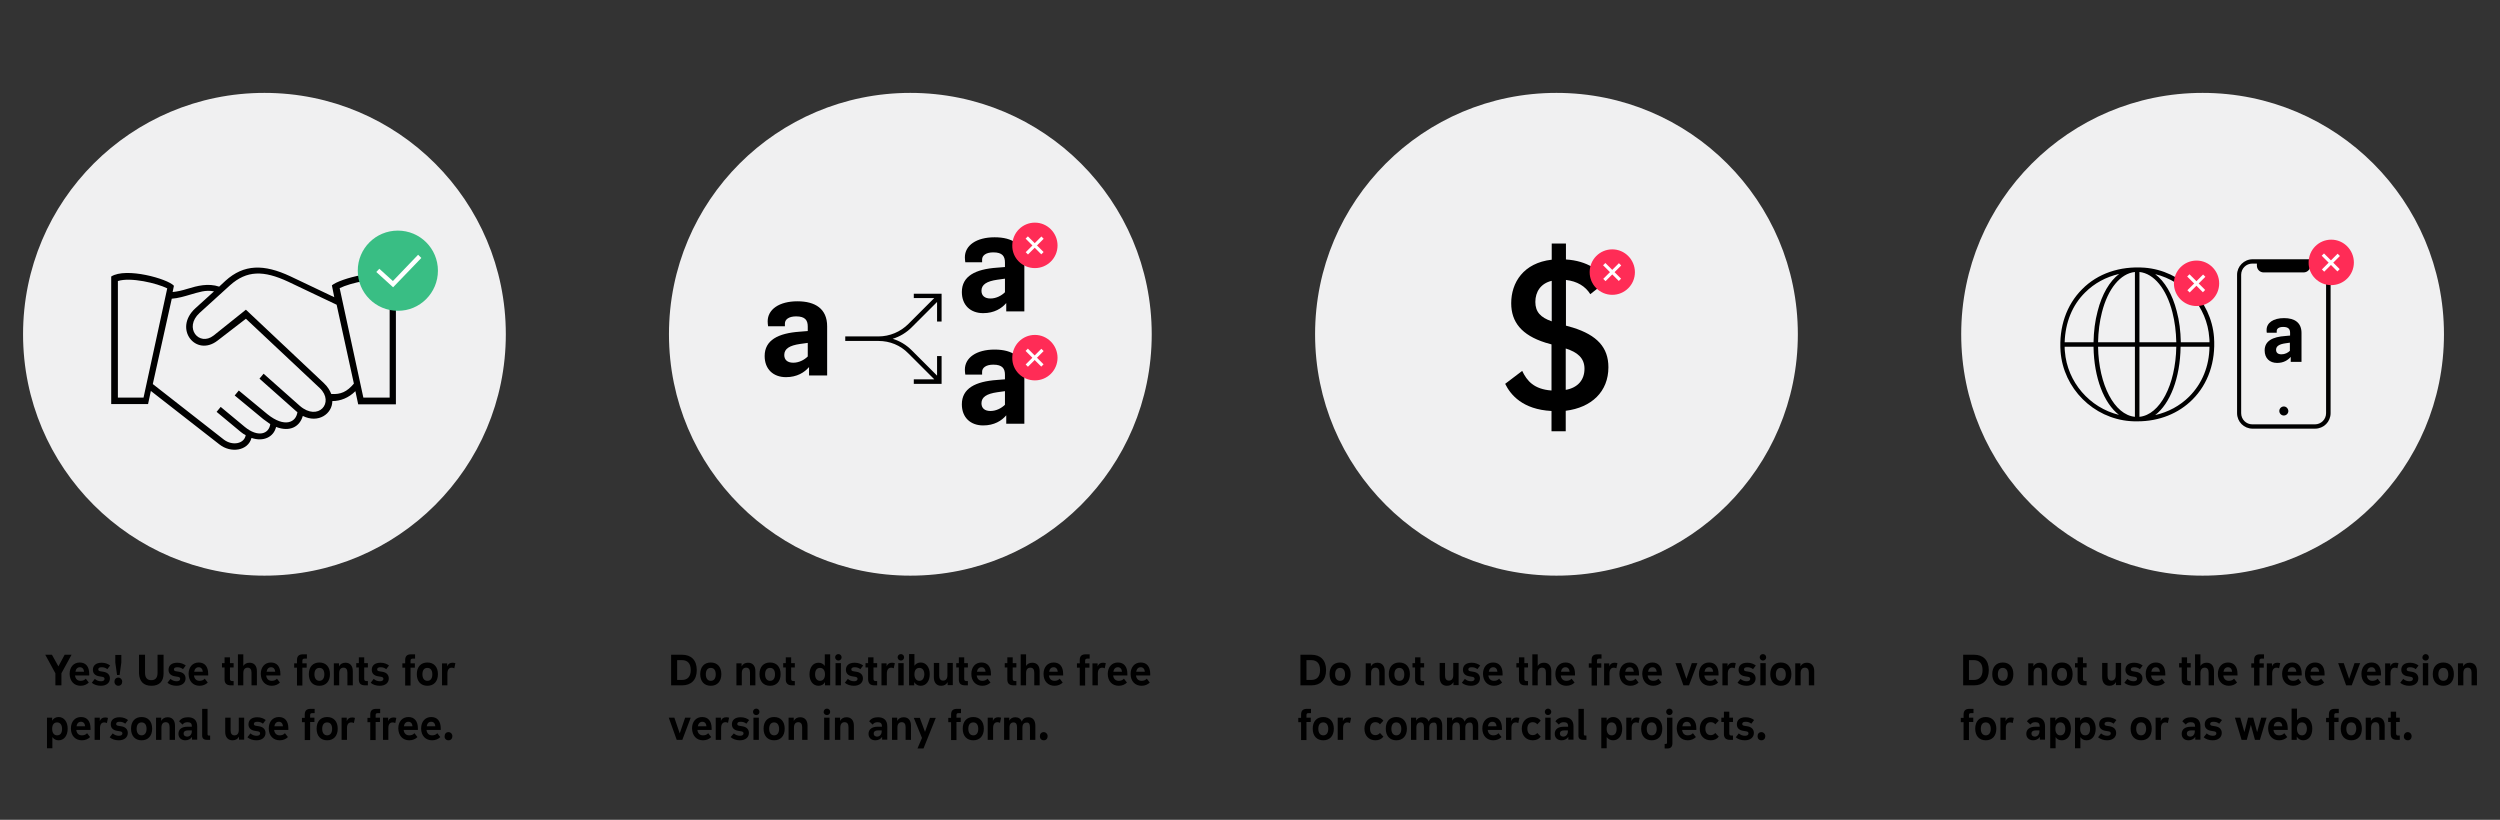 <?xml version="1.0" encoding="UTF-8"?>
<svg xmlns="http://www.w3.org/2000/svg" xmlns:xlink="http://www.w3.org/1999/xlink" version="1.1" id="Ebene_1" x="0px" y="0px" viewBox="0 0 1160 380.4" style="enable-background:new 0 0 1160 380.4;" xml:space="preserve">
<rect x="0" y="0" width="1160" height="380.4" fill="#333333" stroke="none"/>
<style type="text/css">
	.st0{clip-path:url(#SVGID_00000135671353445479290600000003379894268086652069_);}
	.st1{clip-path:url(#SVGID_00000135671353445479290600000003379894268086652069_);fill:#F0F0F1;}
	.st2{clip-path:url(#SVGID_00000135671353445479290600000003379894268086652069_);fill:#FF2C56;}
	.st3{fill:#FFFFFF;}
	.st4{clip-path:url(#SVGID_00000005967795674422475240000016087866037534768823_);fill:#FF2C56;}
	.st5{clip-path:url(#SVGID_00000033364647401089256050000009232306344546221451_);}
	.st6{clip-path:url(#SVGID_00000033364647401089256050000009232306344546221451_);fill:#FF2C56;}
	.st7{clip-path:url(#SVGID_00000067935347158758735670000011345620707725880962_);fill:#FF2C56;}
	.st8{clip-path:url(#SVGID_00000183969885471924200350000005799683042092378270_);}
	.st9{clip-path:url(#SVGID_00000183969885471924200350000005799683042092378270_);fill:#FF2C56;}
	.st10{clip-path:url(#SVGID_00000122713572224253026210000008595266567504287144_);}
	.st11{clip-path:url(#SVGID_00000122713572224253026210000008595266567504287144_);fill:#39BE84;}
</style>
<g>
	<defs>
		<rect id="SVGID_1_" x="10.7" y="43.1" width="1138.7" height="304.1"></rect>
	</defs>
	<clipPath id="SVGID_00000119806334409966168370000007454073256078568065_">
		<use xlink:href="#SVGID_1_" style="overflow:visible;"></use>
	</clipPath>
	<path style="clip-path:url(#SVGID_00000119806334409966168370000007454073256078568065_);" d="M1117.2,343.5c1.1,0,1.8-0.8,1.8-1.9   c0-1.1-0.8-1.9-1.8-1.9s-1.8,0.8-1.8,1.9C1115.3,342.7,1116.1,343.5,1117.2,343.5 M1112.2,343.3h1.3v-2h-0.7c-0.7,0-1-0.3-1-1V335   h1.7v-2h-1.7v-2.8h-2.5v2.8h-1.2v2h1.2v5.6C1109.3,342.4,1110.2,343.3,1112.2,343.3 M1097.7,343.3h2.5v-5.7c0-1.6,0.7-2.5,2-2.5   c1.2,0,1.8,0.8,1.8,2.3v5.9h2.5v-6.6c0-2.5-1.3-3.9-3.4-3.9c-1.4,0-2.4,0.6-3,1.7V333h-2.4V343.3z M1091,341.2   c-1.4,0-2.3-1.1-2.3-3c0-1.9,0.8-3,2.3-3s2.3,1.1,2.3,3C1093.2,340,1092.4,341.2,1091,341.2 M1091,343.5c3,0,4.9-2,4.9-5.4   c0-3.3-1.9-5.4-4.9-5.4c-3,0-4.9,2-4.9,5.4C1086.1,341.5,1088,343.5,1091,343.5 M1080.6,331.6v1.5h-1.3v2h1.3v8.3h2.5V335h2v-2h-2   v-1.2c0-0.7,0.3-0.9,1-0.9h1.1v-2h-1.8C1081.5,328.9,1080.6,329.7,1080.6,331.6 M1068.1,341.2c-1.4,0-2.3-1.1-2.3-3   c0-1.9,0.8-3,2.3-3c1.4,0,2.3,1.1,2.3,3C1070.3,340.1,1069.5,341.2,1068.1,341.2 M1063.3,343.3h2.4v-1.5c0.7,1.1,1.7,1.7,3,1.7   c2.5,0,4.2-2.1,4.2-5.4c0-3.2-1.7-5.4-4.2-5.4c-1.3,0-2.3,0.6-2.9,1.5v-5.4h-2.5V343.3z M1055,337c0.2-1.3,0.9-2.1,2.1-2.1   c1.1,0,1.8,0.8,1.9,2.1H1055z M1057.5,343.5c1.6,0,2.9-0.6,3.8-1.5l-1.4-1.8c-0.6,0.7-1.4,1-2.4,1c-1.4,0-2.4-0.8-2.6-2.5h6.6v-0.7   c0-3.4-1.6-5.3-4.4-5.3c-2.8,0-4.7,2.1-4.7,5.3C1052.5,341.4,1054.5,343.5,1057.5,343.5 M1040.1,343.3h2.4l1.9-7l1.9,7h2.3   l3.1-10.3h-2.5l-1.9,6.7l-1.8-6.7h-2.4l-1.7,6.7l-1.9-6.7h-2.5L1040.1,343.3z M1026.7,343.5c2.6,0,4.2-1.4,4.2-3.4   c0-1.7-1.1-2.8-3-3.1l-1.2-0.2c-0.9-0.1-1.2-0.4-1.2-0.9c0-0.7,0.6-1,1.6-1s1.9,0.3,2.6,0.9l1.3-1.7c-0.9-0.7-2.2-1.3-3.9-1.3   c-2.7,0-4.1,1.3-4.1,3.3c0,1.7,1.1,2.7,2.9,3l1.2,0.2c0.9,0.1,1.3,0.4,1.3,1c0,0.7-0.6,1.1-1.6,1.1c-1.2,0-2.1-0.4-2.9-1.1   l-1.4,1.8C1023.5,343,1025,343.5,1026.7,343.5 M1014.7,340.4c0-1,0.7-1.5,2-1.5h1.7v0.4c0,1.5-0.9,2.5-2.2,2.5   C1015.3,341.7,1014.7,341.3,1014.7,340.4 M1015.5,343.5c1.3,0,2.5-0.6,3.1-1.6v1.3h2.4V337c0-2.8-1.6-4.2-4.3-4.2   c-2,0-3.3,0.7-4.1,1.9l1.6,1.5c0.6-0.8,1.3-1.1,2.3-1.1c1.3,0,2,0.5,2,1.8v0.3h-2c-2.6,0-4.2,1.2-4.2,3.3   C1012.3,342.3,1013.5,343.5,1015.5,343.5 M1000.2,343.3h2.5v-5.5c0-1.7,0.7-2.6,2-2.6c0.4,0,0.8,0.1,1.2,0.3l0.5-2.4   c-0.4-0.1-0.9-0.2-1.3-0.2c-1.3,0-2.1,0.6-2.5,1.7V333h-2.4V343.3z M993.5,341.2c-1.4,0-2.3-1.1-2.3-3c0-1.9,0.8-3,2.3-3   c1.4,0,2.3,1.1,2.3,3C995.8,340,994.9,341.2,993.5,341.2 M993.5,343.5c3,0,4.9-2,4.9-5.4c0-3.3-1.9-5.4-4.9-5.4c-3,0-4.9,2-4.9,5.4   C988.6,341.5,990.5,343.5,993.5,343.5 M977.7,343.5c2.6,0,4.2-1.4,4.2-3.4c0-1.7-1.1-2.8-3-3.1l-1.2-0.2c-0.9-0.1-1.2-0.4-1.2-0.9   c0-0.7,0.6-1,1.6-1c1,0,1.9,0.3,2.6,0.9l1.3-1.7c-0.9-0.7-2.2-1.3-3.9-1.3c-2.7,0-4.1,1.3-4.1,3.3c0,1.7,1.1,2.7,2.9,3l1.2,0.2   c0.9,0.1,1.3,0.4,1.3,1c0,0.7-0.6,1.1-1.6,1.1c-1.2,0-2.1-0.4-2.9-1.1l-1.4,1.8C974.6,343,976.1,343.5,977.7,343.5 M967.5,341.2   c-1.4,0-2.3-1.1-2.3-3c0-1.9,0.8-3,2.3-3c1.4,0,2.3,1.1,2.3,3C969.8,340.1,969,341.2,967.5,341.2 M968.2,343.5   c2.5,0,4.2-2.1,4.2-5.4c0-3.2-1.7-5.4-4.2-5.4c-1.3,0-2.4,0.6-3,1.7V333h-2.4v14.2h2.5V342C965.9,343,966.9,343.5,968.2,343.5    M956,341.2c-1.4,0-2.3-1.1-2.3-3c0-1.9,0.8-3,2.3-3c1.4,0,2.3,1.1,2.3,3C958.3,340.1,957.4,341.2,956,341.2 M956.7,343.5   c2.5,0,4.2-2.1,4.2-5.4c0-3.2-1.7-5.4-4.2-5.4c-1.3,0-2.4,0.6-3,1.7V333h-2.4v14.2h2.5V342C954.4,343,955.4,343.5,956.7,343.5    M942.6,340.4c0-1,0.7-1.5,2-1.5h1.7v0.4c0,1.5-0.9,2.5-2.2,2.5C943.2,341.7,942.6,341.3,942.6,340.4 M943.4,343.5   c1.3,0,2.5-0.6,3.1-1.6v1.3h2.4V337c0-2.8-1.6-4.2-4.3-4.2c-2,0-3.3,0.7-4.1,1.9l1.6,1.5c0.6-0.8,1.3-1.1,2.3-1.1   c1.3,0,2,0.5,2,1.8v0.3h-2c-2.6,0-4.2,1.2-4.2,3.3C940.2,342.3,941.5,343.5,943.4,343.5 M928.2,343.3h2.5v-5.5c0-1.7,0.7-2.6,2-2.6   c0.4,0,0.8,0.1,1.2,0.3l0.5-2.4c-0.4-0.1-0.9-0.2-1.3-0.2c-1.3,0-2.1,0.6-2.5,1.7V333h-2.4V343.3z M921.4,341.2   c-1.4,0-2.3-1.1-2.3-3c0-1.9,0.8-3,2.3-3c1.4,0,2.3,1.1,2.3,3C923.7,340,922.9,341.2,921.4,341.2 M921.4,343.5c3,0,4.9-2,4.9-5.4   c0-3.3-1.9-5.4-4.9-5.4c-3,0-4.9,2-4.9,5.4C916.5,341.5,918.4,343.5,921.4,343.5 M911.1,331.6v1.5h-1.3v2h1.3v8.3h2.5V335h2v-2h-2   v-1.2c0-0.7,0.3-0.9,1-0.9h1.1v-2h-1.8C912,328.9,911.1,329.7,911.1,331.6"></path>
	<path style="clip-path:url(#SVGID_00000119806334409966168370000007454073256078568065_);" d="M1140.5,318h2.5v-5.7   c0-1.6,0.7-2.5,2-2.5c1.2,0,1.8,0.8,1.8,2.3v5.9h2.5v-6.6c0-2.5-1.3-3.9-3.4-3.9c-1.4,0-2.4,0.6-3,1.7v-1.4h-2.4V318z    M1133.7,315.9c-1.4,0-2.3-1.1-2.3-3s0.8-3,2.3-3c1.4,0,2.3,1.1,2.3,3S1135.2,315.9,1133.7,315.9 M1133.7,318.2c3,0,4.9-2,4.9-5.4   s-1.9-5.4-4.9-5.4c-3,0-4.9,2-4.9,5.4S1130.7,318.2,1133.7,318.2 M1125.5,306.5c0.9,0,1.5-0.7,1.5-1.5c0-0.9-0.7-1.5-1.5-1.5   c-0.8,0-1.5,0.7-1.5,1.5C1123.9,305.8,1124.6,306.5,1125.5,306.5 M1124.2,318h2.5v-10.3h-2.5V318z M1117.9,318.2   c2.6,0,4.2-1.4,4.2-3.4c0-1.7-1.1-2.8-3-3.1l-1.2-0.2c-0.9-0.1-1.2-0.4-1.2-0.9c0-0.7,0.6-1,1.6-1c1,0,1.9,0.3,2.6,0.9l1.3-1.7   c-0.9-0.7-2.2-1.3-3.9-1.3c-2.7,0-4.1,1.3-4.1,3.3c0,1.7,1.1,2.7,2.9,3l1.2,0.2c0.9,0.1,1.3,0.4,1.3,1c0,0.7-0.6,1.1-1.6,1.1   c-1.2,0-2.1-0.4-2.9-1.1l-1.4,1.8C1114.7,317.7,1116.2,318.2,1117.9,318.2 M1106.7,318h2.5v-5.5c0-1.7,0.7-2.7,2-2.7   c0.4,0,0.8,0.1,1.2,0.3l0.5-2.4c-0.4-0.1-0.9-0.2-1.3-0.2c-1.3,0-2.1,0.6-2.5,1.7v-1.4h-2.4V318z M1098.3,311.7   c0.2-1.3,0.9-2.1,2.1-2.1c1.1,0,1.8,0.8,1.9,2.1H1098.3z M1100.8,318.2c1.6,0,2.9-0.6,3.8-1.5l-1.4-1.8c-0.6,0.7-1.4,1-2.4,1   c-1.4,0-2.4-0.8-2.6-2.5h6.6v-0.7c0-3.4-1.6-5.3-4.4-5.3c-2.8,0-4.7,2.1-4.7,5.3C1095.7,316.1,1097.8,318.2,1100.8,318.2    M1088.6,318h2.6l3.9-10.3h-2.6l-2.5,7.3l-2.5-7.3h-2.6L1088.6,318z M1072.1,311.7c0.2-1.3,0.9-2.1,2.1-2.1c1.1,0,1.8,0.8,1.9,2.1   H1072.1z M1074.6,318.2c1.6,0,2.9-0.6,3.8-1.5l-1.4-1.8c-0.6,0.7-1.4,1-2.4,1c-1.4,0-2.4-0.8-2.6-2.5h6.6v-0.7   c0-3.4-1.6-5.3-4.4-5.3c-2.8,0-4.7,2.1-4.7,5.3C1069.5,316.1,1071.6,318.2,1074.6,318.2 M1061.5,311.7c0.2-1.3,0.9-2.1,2.1-2.1   c1.1,0,1.8,0.8,1.9,2.1H1061.5z M1064,318.2c1.6,0,2.9-0.6,3.8-1.5l-1.4-1.8c-0.6,0.7-1.4,1-2.4,1c-1.4,0-2.4-0.8-2.6-2.5h6.6v-0.7   c0-3.4-1.6-5.3-4.4-5.3c-2.8,0-4.7,2.1-4.7,5.3C1058.9,316.1,1061,318.2,1064,318.2 M1051.8,318h2.5v-5.5c0-1.7,0.7-2.7,2-2.7   c0.4,0,0.9,0.1,1.2,0.3l0.5-2.4c-0.4-0.1-0.9-0.2-1.3-0.2c-1.3,0-2.1,0.6-2.5,1.7v-1.4h-2.4V318z M1045.9,306.3v1.5h-1.3v2h1.3v8.3   h2.5v-8.3h2v-2h-2v-1.2c0-0.7,0.3-1,1-1h1.1v-2h-1.8C1046.8,303.6,1045.9,304.4,1045.9,306.3 M1031.7,311.7   c0.2-1.3,0.9-2.1,2.1-2.1c1.1,0,1.8,0.8,1.9,2.1H1031.7z M1034.2,318.2c1.6,0,2.9-0.6,3.8-1.5l-1.4-1.8c-0.6,0.7-1.4,1-2.4,1   c-1.4,0-2.4-0.8-2.6-2.5h6.6v-0.7c0-3.4-1.6-5.3-4.4-5.3c-2.8,0-4.7,2.1-4.7,5.3C1029.1,316.1,1031.2,318.2,1034.2,318.2    M1024.8,312.1v5.9h2.5v-6.6c0-2.5-1.3-3.9-3.4-3.9c-1.3,0-2.3,0.5-2.9,1.5v-5.4h-2.5V318h2.5v-5.7c0-1.6,0.7-2.5,2-2.5   C1024.2,309.8,1024.8,310.6,1024.8,312.1 M1015.2,318h1.3v-2h-0.7c-0.7,0-1-0.3-1-1v-5.3h1.7v-2h-1.7V305h-2.5v2.7h-1.2v2h1.2v5.6   C1012.3,317.1,1013.2,318,1015.2,318 M998.2,311.7c0.2-1.3,0.9-2.1,2.1-2.1c1.1,0,1.8,0.8,1.9,2.1H998.2z M1000.7,318.2   c1.6,0,2.9-0.6,3.8-1.5l-1.4-1.8c-0.6,0.7-1.4,1-2.4,1c-1.4,0-2.4-0.8-2.6-2.5h6.6v-0.7c0-3.4-1.6-5.3-4.4-5.3   c-2.8,0-4.7,2.1-4.7,5.3C995.6,316.1,997.7,318.2,1000.7,318.2 M989.9,318.2c2.6,0,4.2-1.4,4.2-3.4c0-1.7-1.1-2.8-3-3.1l-1.2-0.2   c-0.9-0.1-1.2-0.4-1.2-0.9c0-0.7,0.6-1,1.6-1c1,0,1.9,0.3,2.6,0.9l1.3-1.7c-0.9-0.7-2.2-1.3-3.9-1.3c-2.7,0-4.1,1.3-4.1,3.3   c0,1.7,1.1,2.7,2.9,3l1.2,0.2c0.9,0.1,1.3,0.4,1.3,1c0,0.7-0.6,1.1-1.6,1.1c-1.2,0-2.1-0.4-2.9-1.1l-1.4,1.8   C986.7,317.7,988.3,318.2,989.9,318.2 M978.8,318.2c1.4,0,2.4-0.6,3-1.7v1.4h2.4v-10.3h-2.5v5.7c0,1.6-0.7,2.5-2,2.5   c-1.2,0-1.8-0.8-1.8-2.3v-5.9h-2.5v6.6C975.4,316.8,976.7,318.2,978.8,318.2 M966.9,318h1.3v-2h-0.7c-0.7,0-1-0.3-1-1v-5.3h1.7v-2   h-1.7V305h-2.5v2.7h-1.2v2h1.2v5.6C964.1,317.1,965,318,966.9,318 M956.8,315.9c-1.4,0-2.3-1.1-2.3-3s0.8-3,2.3-3   c1.4,0,2.3,1.1,2.3,3S958.2,315.9,956.8,315.9 M956.8,318.2c3,0,4.9-2,4.9-5.4s-1.9-5.4-4.9-5.4c-3,0-4.9,2-4.9,5.4   S953.7,318.2,956.8,318.2 M941.1,318h2.5v-5.7c0-1.6,0.7-2.5,2-2.5c1.2,0,1.8,0.8,1.8,2.3v5.9h2.5v-6.6c0-2.5-1.3-3.9-3.4-3.9   c-1.4,0-2.4,0.6-3,1.7v-1.4h-2.4V318z M929.3,315.9c-1.4,0-2.3-1.1-2.3-3s0.8-3,2.3-3c1.4,0,2.3,1.1,2.3,3S930.7,315.9,929.3,315.9    M929.3,318.2c3,0,4.9-2,4.9-5.4s-1.9-5.4-4.9-5.4c-3,0-4.9,2-4.9,5.4S926.3,318.2,929.3,318.2 M913.6,315.6v-9.3h2.2   c2.6,0,4.1,1.5,4.1,4.6c0,3.1-1.5,4.6-4.1,4.6H913.6z M910.9,318h5.1c4.1,0,6.8-2.4,6.8-7.1c0-4.7-2.7-7.1-6.8-7.1h-5.1V318z"></path>
	<path style="clip-path:url(#SVGID_00000119806334409966168370000007454073256078568065_);" d="M817.3,343.5c1.1,0,1.8-0.8,1.8-1.9   c0-1.1-0.8-1.9-1.8-1.9c-1.1,0-1.8,0.8-1.8,1.9C815.5,342.7,816.2,343.5,817.3,343.5 M809.6,343.5c2.6,0,4.2-1.4,4.2-3.4   c0-1.7-1.1-2.8-3-3.1l-1.2-0.2c-0.9-0.1-1.2-0.4-1.2-0.9c0-0.7,0.6-1,1.6-1c1,0,1.9,0.3,2.6,0.9l1.3-1.7c-0.9-0.7-2.2-1.3-3.9-1.3   c-2.7,0-4.1,1.3-4.1,3.3c0,1.7,1.1,2.7,2.9,3l1.2,0.2c0.9,0.1,1.3,0.4,1.3,1c0,0.7-0.6,1.1-1.6,1.1c-1.2,0-2.1-0.4-2.9-1.1   l-1.4,1.8C806.4,343,807.9,343.5,809.6,343.5 M802.8,343.3h1.3v-2h-0.7c-0.7,0-1-0.3-1-1V335h1.7v-2h-1.7v-2.8h-2.5v2.8h-1.2v2h1.2   v5.6C799.9,342.4,800.8,343.3,802.8,343.3 M793.8,343.5c1.6,0,2.9-0.6,3.7-1.7l-1.6-1.7c-0.6,0.7-1.3,1-2.1,1c-1.6,0-2.5-1.1-2.5-3   c0-1.9,0.9-3,2.5-3c0.9,0,1.6,0.3,2.1,1l1.6-1.7c-0.8-1.1-2.1-1.7-3.7-1.7c-3,0-5.1,2.1-5.1,5.4   C788.6,341.4,790.8,343.5,793.8,343.5 M780.6,337c0.2-1.3,0.9-2.1,2.1-2.1c1.1,0,1.8,0.8,1.9,2.1H780.6z M783.1,343.5   c1.6,0,2.9-0.6,3.8-1.5l-1.4-1.8c-0.6,0.7-1.4,1-2.4,1c-1.4,0-2.4-0.8-2.6-2.5h6.6v-0.7c0-3.4-1.6-5.3-4.4-5.3   c-2.8,0-4.7,2.1-4.7,5.3C778.1,341.4,780.1,343.5,783.1,343.5 M774.6,331.8c0.9,0,1.5-0.7,1.5-1.5c0-0.9-0.7-1.5-1.5-1.5   c-0.9,0-1.5,0.7-1.5,1.5C773.1,331.1,773.8,331.8,774.6,331.8 M772.3,347.3h1.4c1.5,0,2.3-0.8,2.3-2.5V333h-2.5v11.5   c0,0.5-0.2,0.7-0.6,0.7h-0.5V347.3z M766.4,341.2c-1.4,0-2.3-1.1-2.3-3c0-1.9,0.8-3,2.3-3c1.4,0,2.3,1.1,2.3,3   C768.7,340,767.9,341.2,766.4,341.2 M766.4,343.5c3,0,4.9-2,4.9-5.4c0-3.3-1.9-5.4-4.9-5.4c-3,0-4.9,2-4.9,5.4   C761.5,341.5,763.4,343.5,766.4,343.5 M754.6,343.3h2.5v-5.5c0-1.7,0.7-2.6,2-2.6c0.4,0,0.9,0.1,1.2,0.3l0.5-2.4   c-0.4-0.1-0.9-0.2-1.3-0.2c-1.3,0-2.1,0.6-2.5,1.7V333h-2.4V343.3z M747.8,341.2c-1.4,0-2.3-1.1-2.3-3c0-1.9,0.8-3,2.3-3   c1.4,0,2.3,1.1,2.3,3C750.1,340.1,749.3,341.2,747.8,341.2 M748.5,343.5c2.5,0,4.2-2.1,4.2-5.4c0-3.2-1.7-5.4-4.2-5.4   c-1.3,0-2.4,0.6-3,1.7V333H743v14.2h2.5V342C746.2,343,747.3,343.5,748.5,343.5 M734.7,343.3h1.4v-2h-0.6c-0.4,0-0.6-0.2-0.6-0.7   v-11.7h-2.5V341C732.3,342.6,733,343.3,734.7,343.3 M723.8,340.4c0-1,0.7-1.5,2-1.5h1.7v0.4c0,1.5-0.9,2.5-2.2,2.5   C724.4,341.7,723.8,341.3,723.8,340.4 M724.6,343.5c1.3,0,2.5-0.6,3.1-1.6v1.3h2.4V337c0-2.8-1.6-4.2-4.3-4.2c-2,0-3.3,0.7-4.1,1.9   l1.6,1.5c0.6-0.8,1.3-1.1,2.3-1.1c1.3,0,2,0.5,2,1.8v0.3h-2c-2.7,0-4.2,1.2-4.2,3.3C721.4,342.3,722.6,343.5,724.6,343.5    M718.3,331.8c0.8,0,1.5-0.7,1.5-1.5c0-0.8-0.7-1.5-1.5-1.5c-0.9,0-1.5,0.7-1.5,1.5C716.8,331.1,717.4,331.8,718.3,331.8    M717,343.3h2.5V333H717V343.3z M711.2,343.5c1.6,0,2.9-0.6,3.7-1.7l-1.6-1.7c-0.6,0.7-1.3,1-2.1,1c-1.6,0-2.5-1.1-2.5-3   c0-1.9,0.9-3,2.5-3c0.8,0,1.6,0.3,2.1,1l1.6-1.7c-0.8-1.1-2.1-1.7-3.7-1.7c-3,0-5.1,2.1-5.1,5.4   C706.1,341.4,708.2,343.5,711.2,343.5 M698.8,343.3h2.5v-5.5c0-1.7,0.7-2.6,2-2.6c0.4,0,0.8,0.1,1.2,0.3l0.5-2.4   c-0.4-0.1-0.9-0.2-1.3-0.2c-1.3,0-2.1,0.6-2.5,1.7V333h-2.4V343.3z M690.4,337c0.2-1.3,0.9-2.1,2.1-2.1c1.1,0,1.8,0.8,1.9,2.1   H690.4z M692.9,343.5c1.6,0,2.9-0.6,3.8-1.5l-1.4-1.8c-0.6,0.7-1.4,1-2.4,1c-1.4,0-2.4-0.8-2.6-2.5h6.6v-0.7c0-3.4-1.6-5.3-4.4-5.3   c-2.8,0-4.7,2.1-4.7,5.3C687.8,341.4,689.9,343.5,692.9,343.5 M683.4,337.4v5.9h2.5v-6.6c0-2.5-1.2-3.9-3.3-3.9c-1.5,0-2.5,0.7-3,2   c-0.5-1.3-1.5-2-3-2c-1.3,0-2.3,0.6-2.8,1.6V333h-2.4v10.3h2.5v-5.7c0-1.6,0.7-2.4,1.9-2.4c1.1,0,1.6,0.8,1.6,2.3v5.9h2.5v-5.7   c0-1.6,0.7-2.4,1.9-2.4C682.9,335.1,683.4,335.9,683.4,337.4 M666.7,337.4v5.9h2.5v-6.6c0-2.5-1.2-3.9-3.3-3.9c-1.5,0-2.5,0.7-3,2   c-0.5-1.3-1.5-2-3-2c-1.3,0-2.3,0.6-2.8,1.6V333h-2.4v10.3h2.5v-5.7c0-1.6,0.7-2.4,1.9-2.4c1.1,0,1.6,0.8,1.6,2.3v5.9h2.5v-5.7   c0-1.6,0.7-2.4,1.9-2.4C666.2,335.1,666.7,335.9,666.7,337.4 M647.9,341.2c-1.4,0-2.3-1.1-2.3-3c0-1.9,0.8-3,2.3-3   c1.4,0,2.3,1.1,2.3,3C650.2,340,649.4,341.2,647.9,341.2 M647.9,343.5c3,0,4.9-2,4.9-5.4c0-3.3-1.9-5.4-4.9-5.4c-3,0-4.9,2-4.9,5.4   C643,341.5,644.9,343.5,647.9,343.5 M638.2,343.5c1.6,0,2.9-0.6,3.7-1.7l-1.6-1.7c-0.6,0.7-1.3,1-2.1,1c-1.6,0-2.5-1.1-2.5-3   c0-1.9,0.9-3,2.5-3c0.8,0,1.6,0.3,2.1,1l1.6-1.7c-0.8-1.1-2.1-1.7-3.7-1.7c-3,0-5.1,2.1-5.1,5.4   C633.1,341.4,635.2,343.5,638.2,343.5 M620.7,343.3h2.5v-5.5c0-1.7,0.7-2.6,2-2.6c0.4,0,0.8,0.1,1.2,0.3l0.5-2.4   c-0.4-0.1-0.9-0.2-1.3-0.2c-1.3,0-2.1,0.6-2.5,1.7V333h-2.4V343.3z M614,341.2c-1.4,0-2.3-1.1-2.3-3c0-1.9,0.8-3,2.3-3   c1.4,0,2.3,1.1,2.3,3C616.3,340,615.5,341.2,614,341.2 M614,343.5c3,0,4.9-2,4.9-5.4c0-3.3-1.9-5.4-4.9-5.4c-3,0-4.9,2-4.9,5.4   C609.1,341.5,611,343.5,614,343.5 M603.7,331.6v1.5h-1.3v2h1.3v8.3h2.5V335h2v-2h-2v-1.2c0-0.7,0.3-0.9,1-0.9h1.1v-2h-1.8   C604.6,328.9,603.7,329.7,603.7,331.6"></path>
	<path style="clip-path:url(#SVGID_00000119806334409966168370000007454073256078568065_);" d="M833,318h2.5v-5.7   c0-1.6,0.7-2.5,2-2.5c1.2,0,1.8,0.8,1.8,2.3v5.9h2.5v-6.6c0-2.5-1.3-3.9-3.4-3.9c-1.4,0-2.4,0.6-3,1.7v-1.4H833V318z M826.3,315.9   c-1.4,0-2.3-1.1-2.3-3s0.8-3,2.3-3c1.4,0,2.3,1.1,2.3,3S827.8,315.9,826.3,315.9 M826.3,318.2c3,0,4.9-2,4.9-5.4s-1.9-5.4-4.9-5.4   c-3,0-4.9,2-4.9,5.4S823.3,318.2,826.3,318.2 M818,306.5c0.9,0,1.5-0.7,1.5-1.5c0-0.9-0.7-1.5-1.5-1.5c-0.9,0-1.5,0.7-1.5,1.5   C816.5,305.8,817.2,306.5,818,306.5 M816.8,318h2.5v-10.3h-2.5V318z M810.4,318.2c2.6,0,4.2-1.4,4.2-3.4c0-1.7-1.1-2.8-3-3.1   l-1.2-0.2c-0.9-0.1-1.2-0.4-1.2-0.9c0-0.7,0.6-1,1.6-1s1.9,0.3,2.6,0.9l1.3-1.7c-0.9-0.7-2.2-1.3-3.9-1.3c-2.7,0-4.1,1.3-4.1,3.3   c0,1.7,1.1,2.7,2.9,3l1.2,0.2c0.9,0.1,1.3,0.4,1.3,1c0,0.7-0.6,1.1-1.6,1.1c-1.2,0-2.1-0.4-2.9-1.1l-1.4,1.8   C807.3,317.7,808.8,318.2,810.4,318.2 M799.2,318h2.5v-5.5c0-1.7,0.7-2.7,2-2.7c0.4,0,0.8,0.1,1.2,0.3l0.5-2.4   c-0.4-0.1-0.9-0.2-1.3-0.2c-1.3,0-2.1,0.6-2.5,1.7v-1.4h-2.4V318z M790.9,311.7c0.2-1.3,0.9-2.1,2.1-2.1c1.1,0,1.8,0.8,1.9,2.1   H790.9z M793.4,318.2c1.6,0,2.9-0.6,3.8-1.5l-1.4-1.8c-0.6,0.7-1.4,1-2.4,1c-1.4,0-2.4-0.8-2.6-2.5h6.6v-0.7c0-3.4-1.6-5.3-4.4-5.3   c-2.8,0-4.7,2.1-4.7,5.3C788.3,316.1,790.4,318.2,793.4,318.2 M781.1,318h2.6l3.9-10.3H785l-2.5,7.3l-2.5-7.3h-2.6L781.1,318z    M764.7,311.7c0.2-1.3,0.9-2.1,2.1-2.1c1.1,0,1.8,0.8,1.9,2.1H764.7z M767.1,318.2c1.6,0,2.9-0.6,3.8-1.5l-1.4-1.8   c-0.6,0.7-1.4,1-2.4,1c-1.4,0-2.4-0.8-2.6-2.5h6.6v-0.7c0-3.4-1.6-5.3-4.4-5.3c-2.8,0-4.7,2.1-4.7,5.3   C762.1,316.1,764.1,318.2,767.1,318.2 M754.1,311.7c0.2-1.3,0.9-2.1,2.1-2.1c1.1,0,1.8,0.8,1.9,2.1H754.1z M756.5,318.2   c1.6,0,2.9-0.6,3.8-1.5l-1.4-1.8c-0.6,0.7-1.4,1-2.4,1c-1.4,0-2.4-0.8-2.6-2.5h6.6v-0.7c0-3.4-1.6-5.3-4.4-5.3   c-2.8,0-4.7,2.1-4.7,5.3C751.5,316.1,753.5,318.2,756.5,318.2 M744.3,318h2.5v-5.5c0-1.7,0.7-2.7,2-2.7c0.4,0,0.9,0.1,1.2,0.3   l0.5-2.4c-0.4-0.1-0.9-0.2-1.3-0.2c-1.3,0-2.1,0.6-2.5,1.7v-1.4h-2.4V318z M738.5,306.3v1.5h-1.3v2h1.3v8.3h2.5v-8.3h2v-2h-2v-1.2   c0-0.7,0.3-1,1-1h1.1v-2h-1.8C739.3,303.6,738.5,304.4,738.5,306.3 M724.3,311.7c0.2-1.3,0.9-2.1,2.1-2.1c1.1,0,1.8,0.8,1.9,2.1   H724.3z M726.8,318.2c1.6,0,2.9-0.6,3.8-1.5l-1.4-1.8c-0.6,0.7-1.4,1-2.4,1c-1.4,0-2.4-0.8-2.6-2.5h6.6v-0.7c0-3.4-1.6-5.3-4.4-5.3   c-2.8,0-4.7,2.1-4.7,5.3C721.7,316.1,723.8,318.2,726.8,318.2 M717.3,312.1v5.9h2.5v-6.6c0-2.5-1.3-3.9-3.4-3.9   c-1.3,0-2.3,0.5-2.9,1.5v-5.4H711V318h2.5v-5.7c0-1.6,0.7-2.5,2-2.5C716.8,309.8,717.3,310.6,717.3,312.1 M707.7,318h1.3v-2h-0.7   c-0.7,0-1-0.3-1-1v-5.3h1.7v-2h-1.7V305h-2.5v2.7h-1.2v2h1.2v5.6C704.9,317.1,705.8,318,707.7,318 M690.8,311.7   c0.2-1.3,0.9-2.1,2.1-2.1c1.1,0,1.8,0.8,1.9,2.1H690.8z M693.2,318.2c1.6,0,2.9-0.6,3.8-1.5l-1.4-1.8c-0.6,0.7-1.4,1-2.4,1   c-1.4,0-2.4-0.8-2.6-2.5h6.6v-0.7c0-3.4-1.6-5.3-4.4-5.3c-2.8,0-4.7,2.1-4.7,5.3C688.2,316.1,690.2,318.2,693.2,318.2 M682.5,318.2   c2.6,0,4.2-1.4,4.2-3.4c0-1.7-1.1-2.8-3-3.1l-1.2-0.2c-0.9-0.1-1.2-0.4-1.2-0.9c0-0.7,0.6-1,1.6-1c1,0,1.9,0.3,2.6,0.9l1.3-1.7   c-0.9-0.7-2.2-1.3-3.9-1.3c-2.7,0-4.1,1.3-4.1,3.3c0,1.7,1.1,2.7,2.9,3l1.2,0.2c0.9,0.1,1.3,0.4,1.3,1c0,0.7-0.6,1.1-1.6,1.1   c-1.2,0-2.1-0.4-2.9-1.1l-1.4,1.8C679.3,317.7,680.8,318.2,682.5,318.2 M671.4,318.2c1.4,0,2.4-0.6,3-1.7v1.4h2.4v-10.3h-2.5v5.7   c0,1.6-0.7,2.5-2,2.5c-1.2,0-1.8-0.8-1.8-2.3v-5.9H668v6.6C668,316.8,669.2,318.2,671.4,318.2 M659.5,318h1.3v-2h-0.7   c-0.7,0-1-0.3-1-1v-5.3h1.7v-2h-1.7V305h-2.5v2.7h-1.2v2h1.2v5.6C656.6,317.1,657.6,318,659.5,318 M649.3,315.9   c-1.4,0-2.3-1.1-2.3-3s0.8-3,2.3-3c1.4,0,2.3,1.1,2.3,3S650.8,315.9,649.3,315.9 M649.3,318.2c3,0,4.9-2,4.9-5.4s-1.9-5.4-4.9-5.4   c-3,0-4.9,2-4.9,5.4S646.3,318.2,649.3,318.2 M633.7,318h2.5v-5.7c0-1.6,0.7-2.5,2-2.5c1.2,0,1.8,0.8,1.8,2.3v5.9h2.5v-6.6   c0-2.5-1.3-3.9-3.4-3.9c-1.4,0-2.4,0.6-3,1.7v-1.4h-2.4V318z M621.8,315.9c-1.4,0-2.3-1.1-2.3-3s0.8-3,2.3-3c1.4,0,2.3,1.1,2.3,3   S623.3,315.9,621.8,315.9 M621.8,318.2c3,0,4.9-2,4.9-5.4s-1.9-5.4-4.9-5.4c-3,0-4.9,2-4.9,5.4S618.8,318.2,621.8,318.2    M606.2,315.6v-9.3h2.2c2.6,0,4.1,1.5,4.1,4.6c0,3.1-1.5,4.6-4.1,4.6H606.2z M603.4,318h5.1c4.1,0,6.8-2.4,6.8-7.1   c0-4.7-2.7-7.1-6.8-7.1h-5.1V318z"></path>
	<path style="clip-path:url(#SVGID_00000119806334409966168370000007454073256078568065_);" d="M484.3,343.5c1.1,0,1.8-0.8,1.8-1.9   s-0.8-1.9-1.8-1.9c-1.1,0-1.8,0.8-1.8,1.9S483.2,343.5,484.3,343.5 M477.9,337.4v5.9h2.5v-6.6c0-2.5-1.2-3.9-3.3-3.9   c-1.5,0-2.5,0.7-3,2c-0.5-1.3-1.5-2-3-2c-1.3,0-2.3,0.6-2.8,1.6V333h-2.4v10.3h2.5v-5.7c0-1.6,0.7-2.4,1.9-2.4   c1.1,0,1.6,0.8,1.6,2.3v5.9h2.5v-5.7c0-1.6,0.7-2.4,1.9-2.4C477.3,335.1,477.9,335.9,477.9,337.4 M458.3,343.3h2.5v-5.5   c0-1.7,0.7-2.7,2-2.7c0.4,0,0.9,0.1,1.2,0.3l0.5-2.4c-0.4-0.1-0.9-0.2-1.3-0.2c-1.3,0-2.1,0.6-2.5,1.7V333h-2.4V343.3z    M451.6,341.2c-1.4,0-2.3-1.1-2.3-3s0.8-3,2.3-3s2.3,1.1,2.3,3S453.1,341.2,451.6,341.2 M451.6,343.5c3,0,4.9-2,4.9-5.4   s-1.9-5.4-4.9-5.4c-3,0-4.9,2-4.9,5.4S448.6,343.5,451.6,343.5 M441.3,331.6v1.5H440v2h1.3v8.3h2.5V335h2v-2h-2v-1.2   c0-0.7,0.3-0.9,1-0.9h1.1v-2h-1.8C442.2,328.9,441.3,329.7,441.3,331.6 M425.7,347.3h2.8l5.7-14.2h-2.7l-2.3,6.5l-2.4-6.5H424   l3.8,9.3L425.7,347.3z M413.9,343.3h2.5v-5.7c0-1.6,0.7-2.5,2-2.5c1.2,0,1.8,0.8,1.8,2.3v5.9h2.5v-6.6c0-2.5-1.3-3.9-3.4-3.9   c-1.4,0-2.4,0.6-3,1.7V333h-2.4V343.3z M405.4,340.4c0-1,0.7-1.5,2-1.5h1.7v0.4c0,1.5-0.9,2.5-2.2,2.5   C406,341.7,405.4,341.3,405.4,340.4 M406.2,343.5c1.3,0,2.5-0.6,3.1-1.6v1.3h2.4V337c0-2.8-1.6-4.2-4.3-4.2c-2,0-3.3,0.7-4.1,1.9   l1.6,1.5c0.6-0.8,1.3-1.1,2.3-1.1c1.3,0,2,0.5,2,1.8v0.3h-2c-2.6,0-4.2,1.2-4.2,3.3C403,342.3,404.2,343.5,406.2,343.5    M387.4,343.3h2.5v-5.7c0-1.6,0.7-2.5,2-2.5c1.2,0,1.8,0.8,1.8,2.3v5.9h2.5v-6.6c0-2.5-1.3-3.9-3.4-3.9c-1.4,0-2.4,0.6-3,1.7V333   h-2.4V343.3z M383.7,331.8c0.9,0,1.5-0.7,1.5-1.5c0-0.9-0.7-1.5-1.5-1.5c-0.9,0-1.5,0.7-1.5,1.5   C382.1,331.1,382.8,331.8,383.7,331.8 M382.4,343.3h2.5V333h-2.5V343.3z M365.9,343.3h2.5v-5.7c0-1.6,0.7-2.5,2-2.5   c1.2,0,1.8,0.8,1.8,2.3v5.9h2.5v-6.6c0-2.5-1.3-3.9-3.4-3.9c-1.4,0-2.4,0.6-3,1.7V333h-2.4V343.3z M359.2,341.2   c-1.4,0-2.3-1.1-2.3-3s0.8-3,2.3-3c1.4,0,2.3,1.1,2.3,3S360.6,341.2,359.2,341.2 M359.2,343.5c3,0,4.9-2,4.9-5.4s-1.9-5.4-4.9-5.4   c-3,0-4.9,2-4.9,5.4S356.2,343.5,359.2,343.5 M350.9,331.8c0.9,0,1.5-0.7,1.5-1.5c0-0.9-0.7-1.5-1.5-1.5c-0.9,0-1.5,0.7-1.5,1.5   C349.4,331.1,350,331.8,350.9,331.8 M349.6,343.3h2.5V333h-2.5V343.3z M343.3,343.5c2.6,0,4.2-1.4,4.2-3.4c0-1.7-1.1-2.8-3-3.1   l-1.2-0.2c-0.9-0.1-1.2-0.4-1.2-0.9c0-0.7,0.6-1,1.6-1c1,0,1.9,0.3,2.6,0.9l1.3-1.7c-0.9-0.7-2.2-1.3-3.9-1.3   c-2.7,0-4.1,1.3-4.1,3.3c0,1.7,1.1,2.7,2.9,3l1.2,0.2c0.9,0.1,1.3,0.4,1.3,1c0,0.7-0.6,1.1-1.6,1.1c-1.2,0-2.1-0.4-2.9-1.1L339,342   C340.1,343,341.7,343.5,343.3,343.5 M332.1,343.3h2.5v-5.5c0-1.7,0.7-2.7,2-2.7c0.4,0,0.8,0.1,1.2,0.3l0.5-2.4   c-0.4-0.1-0.9-0.2-1.3-0.2c-1.3,0-2.1,0.6-2.5,1.7V333h-2.4V343.3z M323.8,337c0.2-1.3,1-2.1,2.1-2.1c1.1,0,1.8,0.8,1.9,2.1H323.8z    M326.2,343.5c1.6,0,2.9-0.6,3.8-1.5l-1.4-1.8c-0.6,0.7-1.4,1-2.4,1c-1.4,0-2.4-0.8-2.6-2.5h6.6v-0.7c0-3.4-1.6-5.3-4.4-5.3   c-2.8,0-4.7,2.1-4.7,5.3C321.2,341.4,323.2,343.5,326.2,343.5 M314,343.3h2.6l3.9-10.3h-2.6l-2.5,7.3l-2.5-7.3h-2.6L314,343.3z"></path>
	<path style="clip-path:url(#SVGID_00000119806334409966168370000007454073256078568065_);" d="M527.2,311.7   c0.2-1.3,0.9-2.1,2.1-2.1c1.1,0,1.8,0.8,1.9,2.1H527.2z M529.7,318.2c1.6,0,2.9-0.6,3.8-1.5l-1.4-1.8c-0.6,0.7-1.4,1-2.4,1   c-1.4,0-2.4-0.8-2.6-2.5h6.6v-0.7c0-3.4-1.6-5.3-4.4-5.3c-2.8,0-4.7,2.1-4.7,5.3C524.6,316.1,526.7,318.2,529.7,318.2 M516.6,311.7   c0.2-1.3,0.9-2.1,2.1-2.1c1.1,0,1.8,0.8,1.9,2.1H516.6z M519.1,318.2c1.6,0,2.9-0.6,3.8-1.5l-1.4-1.8c-0.6,0.7-1.4,1-2.4,1   c-1.4,0-2.4-0.8-2.6-2.5h6.6v-0.7c0-3.4-1.6-5.3-4.4-5.3c-2.8,0-4.7,2.1-4.7,5.3C514,316.1,516.1,318.2,519.1,318.2 M506.9,318h2.5   v-5.5c0-1.7,0.7-2.7,2-2.7c0.4,0,0.9,0.1,1.2,0.3l0.5-2.4c-0.4-0.1-0.9-0.2-1.3-0.2c-1.3,0-2.1,0.6-2.5,1.7v-1.4h-2.4V318z    M501,306.3v1.5h-1.3v2h1.3v8.3h2.5v-8.3h2v-2h-2v-1.2c0-0.7,0.3-1,1-1h1.1v-2h-1.8C501.9,303.6,501,304.4,501,306.3 M486.8,311.7   c0.2-1.3,0.9-2.1,2.1-2.1c1.1,0,1.8,0.8,1.9,2.1H486.8z M489.3,318.2c1.6,0,2.9-0.6,3.8-1.5l-1.4-1.8c-0.6,0.7-1.4,1-2.4,1   c-1.4,0-2.4-0.8-2.6-2.5h6.6v-0.7c0-3.4-1.6-5.3-4.4-5.3c-2.8,0-4.7,2.1-4.7,5.3C484.2,316.1,486.3,318.2,489.3,318.2 M479.9,312.1   v5.9h2.5v-6.6c0-2.5-1.3-3.9-3.4-3.9c-1.3,0-2.3,0.5-2.9,1.5v-5.4h-2.5V318h2.5v-5.7c0-1.6,0.7-2.5,2-2.5   C479.3,309.8,479.9,310.6,479.9,312.1 M470.3,318h1.3v-2h-0.7c-0.7,0-1-0.3-1-1v-5.3h1.7v-2h-1.7V305h-2.5v2.7h-1.2v2h1.2v5.6   C467.4,317.1,468.3,318,470.3,318 M453.3,311.7c0.2-1.3,1-2.1,2.1-2.1c1.1,0,1.8,0.8,1.9,2.1H453.3z M455.8,318.2   c1.6,0,2.9-0.6,3.8-1.5l-1.4-1.8c-0.6,0.7-1.4,1-2.4,1c-1.4,0-2.4-0.8-2.6-2.5h6.6v-0.7c0-3.4-1.6-5.3-4.4-5.3   c-2.8,0-4.7,2.1-4.7,5.3C450.7,316.1,452.8,318.2,455.8,318.2 M447.8,318h1.3v-2h-0.7c-0.7,0-1-0.3-1-1v-5.3h1.7v-2h-1.7V305h-2.5   v2.7h-1.2v2h1.2v5.6C444.9,317.1,445.8,318,447.8,318 M436.7,318.2c1.4,0,2.4-0.6,3-1.7v1.4h2.4v-10.3h-2.5v5.7   c0,1.6-0.7,2.5-2,2.5c-1.2,0-1.8-0.8-1.8-2.3v-5.9h-2.5v6.6C433.3,316.8,434.6,318.2,436.7,318.2 M426.6,315.9   c-1.4,0-2.3-1.1-2.3-3c0-1.9,0.8-3,2.3-3c1.4,0,2.3,1.1,2.3,3C428.8,314.8,428,315.9,426.6,315.9 M421.8,318h2.4v-1.5   c0.7,1.1,1.7,1.7,3,1.7c2.5,0,4.2-2.1,4.2-5.4c0-3.2-1.7-5.4-4.2-5.4c-1.3,0-2.3,0.6-2.9,1.5v-5.4h-2.5V318z M418,306.5   c0.9,0,1.5-0.7,1.5-1.5c0-0.9-0.7-1.5-1.5-1.5c-0.9,0-1.5,0.7-1.5,1.5C416.5,305.8,417.2,306.5,418,306.5 M416.8,318h2.5v-10.3   h-2.5V318z M409,318h2.5v-5.5c0-1.7,0.7-2.7,2-2.7c0.4,0,0.9,0.1,1.2,0.3l0.5-2.4c-0.4-0.1-0.9-0.2-1.3-0.2c-1.3,0-2.1,0.6-2.5,1.7   v-1.4H409V318z M405.7,318h1.3v-2h-0.7c-0.7,0-1-0.3-1-1v-5.3h1.7v-2h-1.7V305h-2.5v2.7h-1.2v2h1.2v5.6   C402.9,317.1,403.8,318,405.7,318 M396.2,318.2c2.6,0,4.2-1.4,4.2-3.4c0-1.7-1.1-2.8-3-3.1l-1.2-0.2c-0.9-0.1-1.2-0.4-1.2-0.9   c0-0.7,0.6-1,1.6-1c1,0,1.9,0.3,2.6,0.9l1.3-1.7c-0.9-0.7-2.2-1.3-3.9-1.3c-2.7,0-4.1,1.3-4.1,3.3c0,1.7,1.1,2.7,2.9,3l1.2,0.2   c0.9,0.1,1.3,0.4,1.3,1c0,0.7-0.6,1.1-1.6,1.1c-1.2,0-2.1-0.4-2.9-1.1l-1.4,1.8C393,317.7,394.6,318.2,396.2,318.2 M389,306.5   c0.9,0,1.5-0.7,1.5-1.5c0-0.9-0.7-1.5-1.5-1.5c-0.9,0-1.5,0.7-1.5,1.5C387.5,305.8,388.2,306.5,389,306.5 M387.7,318h2.5v-10.3   h-2.5V318z M380.5,315.9c-1.4,0-2.3-1.1-2.3-3c0-1.9,0.8-3,2.3-3c1.4,0,2.3,1.1,2.3,3C382.8,314.8,381.9,315.9,380.5,315.9    M379.8,318.2c1.3,0,2.4-0.6,3-1.7v1.5h2.4v-14.4h-2.5v5.4c-0.7-1-1.7-1.5-2.9-1.5c-2.5,0-4.2,2.1-4.2,5.4   C375.6,316.1,377.3,318.2,379.8,318.2 M367.5,318h1.3v-2h-0.7c-0.7,0-1-0.3-1-1v-5.3h1.7v-2h-1.7V305h-2.5v2.7h-1.2v2h1.2v5.6   C364.6,317.1,365.6,318,367.5,318 M357.3,315.9c-1.4,0-2.3-1.1-2.3-3s0.8-3,2.3-3s2.3,1.1,2.3,3S358.8,315.9,357.3,315.9    M357.3,318.2c3,0,4.9-2,4.9-5.4s-1.9-5.4-4.9-5.4c-3,0-4.9,2-4.9,5.4S354.3,318.2,357.3,318.2 M341.7,318h2.5v-5.7   c0-1.6,0.7-2.5,2-2.5c1.2,0,1.8,0.8,1.8,2.3v5.9h2.5v-6.6c0-2.5-1.3-3.9-3.4-3.9c-1.4,0-2.4,0.6-3,1.7v-1.4h-2.4V318z M329.8,315.9   c-1.4,0-2.3-1.1-2.3-3s0.8-3,2.3-3s2.3,1.1,2.3,3S331.3,315.9,329.8,315.9 M329.8,318.2c3,0,4.9-2,4.9-5.4s-1.9-5.4-4.9-5.4   c-3,0-4.9,2-4.9,5.4S326.8,318.2,329.8,318.2 M314.2,315.6v-9.3h2.2c2.6,0,4.1,1.5,4.1,4.6c0,3.1-1.5,4.6-4.1,4.6H314.2z    M311.4,318h5.1c4.1,0,6.8-2.4,6.8-7.1c0-4.7-2.7-7.1-6.8-7.1h-5.1V318z"></path>
	<path style="clip-path:url(#SVGID_00000119806334409966168370000007454073256078568065_);" d="M208.1,343.5c1.1,0,1.8-0.8,1.8-1.9   c0-1.1-0.8-1.9-1.8-1.9c-1.1,0-1.8,0.8-1.8,1.9C206.2,342.7,207,343.5,208.1,343.5 M198,337c0.2-1.3,0.9-2.1,2.1-2.1   c1.1,0,1.8,0.8,1.9,2.1H198z M200.5,343.5c1.6,0,2.9-0.6,3.8-1.5l-1.4-1.8c-0.6,0.7-1.4,1-2.4,1c-1.4,0-2.4-0.8-2.6-2.5h6.6v-0.7   c0-3.4-1.6-5.3-4.4-5.3c-2.8,0-4.7,2.1-4.7,5.3C195.4,341.4,197.5,343.5,200.5,343.5 M187.4,337c0.2-1.3,0.9-2.1,2.1-2.1   c1.1,0,1.8,0.8,1.9,2.1H187.4z M189.9,343.5c1.6,0,2.9-0.6,3.8-1.5l-1.4-1.8c-0.6,0.7-1.4,1-2.4,1c-1.4,0-2.4-0.8-2.6-2.5h6.6v-0.7   c0-3.4-1.6-5.3-4.4-5.3c-2.8,0-4.7,2.1-4.7,5.3C184.9,341.4,186.9,343.5,189.9,343.5 M177.7,343.3h2.5v-5.5c0-1.7,0.7-2.6,2-2.6   c0.4,0,0.9,0.1,1.2,0.3l0.5-2.4c-0.4-0.1-0.9-0.2-1.3-0.2c-1.3,0-2.1,0.6-2.5,1.7V333h-2.4V343.3z M171.8,331.6v1.5h-1.3v2h1.3v8.3   h2.5V335h2v-2h-2v-1.2c0-0.7,0.3-0.9,1-0.9h1.1v-2h-1.8C172.7,328.9,171.8,329.7,171.8,331.6 M158.5,343.3h2.5v-5.5   c0-1.7,0.7-2.6,2-2.6c0.4,0,0.9,0.1,1.2,0.3l0.5-2.4c-0.4-0.1-0.8-0.2-1.3-0.2c-1.3,0-2.1,0.6-2.5,1.7V333h-2.4V343.3z    M151.8,341.2c-1.4,0-2.3-1.1-2.3-3s0.8-3,2.3-3s2.3,1.1,2.3,3S153.2,341.2,151.8,341.2 M151.8,343.5c3,0,4.9-2,4.9-5.4   s-1.9-5.4-4.9-5.4c-3,0-4.9,2-4.9,5.4S148.8,343.5,151.8,343.5 M141.4,331.6v1.5h-1.3v2h1.3v8.3h2.5V335h2v-2h-2v-1.2   c0-0.7,0.3-0.9,1-0.9h1.1v-2h-1.8C142.3,328.9,141.4,329.7,141.4,331.6 M127.3,337c0.2-1.3,0.9-2.1,2.1-2.1c1.1,0,1.8,0.8,1.9,2.1   H127.3z M129.8,343.5c1.6,0,2.9-0.6,3.8-1.5l-1.4-1.8c-0.6,0.7-1.4,1-2.4,1c-1.4,0-2.4-0.8-2.6-2.5h6.6v-0.7c0-3.4-1.6-5.3-4.4-5.3   c-2.8,0-4.7,2.1-4.7,5.3C124.7,341.4,126.8,343.5,129.8,343.5 M119,343.5c2.6,0,4.2-1.4,4.2-3.4c0-1.7-1.1-2.8-3-3.1l-1.2-0.2   c-0.9-0.1-1.2-0.4-1.2-0.9c0-0.7,0.6-1,1.6-1c1,0,1.9,0.3,2.6,0.9l1.3-1.7c-0.9-0.7-2.2-1.3-3.9-1.3c-2.7,0-4.1,1.3-4.1,3.3   c0,1.7,1.1,2.7,2.9,3l1.2,0.2c0.9,0.1,1.3,0.4,1.3,1c0,0.7-0.6,1.1-1.6,1.1c-1.2,0-2.1-0.4-2.9-1.1l-1.4,1.8   C115.8,343,117.4,343.5,119,343.5 M107.9,343.5c1.4,0,2.4-0.6,3-1.7v1.4h2.4V333h-2.5v5.7c0,1.6-0.7,2.5-2,2.5   c-1.2,0-1.8-0.8-1.8-2.3V333h-2.5v6.6C104.5,342.1,105.8,343.5,107.9,343.5 M96.1,343.3h1.4v-2h-0.6c-0.4,0-0.6-0.2-0.6-0.7v-11.7   h-2.5V341C93.7,342.6,94.5,343.3,96.1,343.3 M85.2,340.4c0-1,0.7-1.5,2-1.5H89v0.4c0,1.5-0.9,2.5-2.2,2.5   C85.8,341.7,85.2,341.3,85.2,340.4 M86,343.5c1.3,0,2.5-0.6,3.1-1.6v1.3h2.4V337c0-2.8-1.6-4.2-4.3-4.2c-2,0-3.3,0.7-4.1,1.9   l1.6,1.5c0.6-0.8,1.3-1.1,2.3-1.1c1.3,0,2,0.5,2,1.8v0.3h-2c-2.7,0-4.2,1.2-4.2,3.3C82.8,342.3,84.1,343.5,86,343.5 M72.4,343.3   h2.5v-5.7c0-1.6,0.7-2.5,2-2.5c1.2,0,1.8,0.8,1.8,2.3v5.9h2.5v-6.6c0-2.5-1.3-3.9-3.4-3.9c-1.4,0-2.4,0.6-3,1.7V333h-2.4V343.3z    M65.7,341.2c-1.4,0-2.3-1.1-2.3-3s0.8-3,2.3-3s2.3,1.1,2.3,3S67.1,341.2,65.7,341.2 M65.7,343.5c3,0,4.9-2,4.9-5.4   s-1.9-5.4-4.9-5.4c-3,0-4.9,2-4.9,5.4S62.7,343.5,65.7,343.5 M55.1,343.5c2.6,0,4.2-1.4,4.2-3.4c0-1.7-1.1-2.8-3-3.1l-1.2-0.2   c-0.9-0.1-1.2-0.4-1.2-0.9c0-0.7,0.6-1,1.6-1s1.9,0.3,2.6,0.9l1.3-1.7c-0.9-0.7-2.2-1.3-3.9-1.3c-2.7,0-4.1,1.3-4.1,3.3   c0,1.7,1.1,2.7,2.9,3l1.2,0.2c0.9,0.1,1.3,0.4,1.3,1c0,0.7-0.6,1.1-1.6,1.1c-1.2,0-2.1-0.4-2.9-1.1l-1.4,1.8   C51.9,343,53.4,343.5,55.1,343.5 M43.9,343.3h2.5v-5.5c0-1.7,0.7-2.6,2-2.6c0.4,0,0.8,0.1,1.2,0.3l0.5-2.4   c-0.4-0.1-0.9-0.2-1.3-0.2c-1.3,0-2.1,0.6-2.5,1.7V333h-2.4V343.3z M35.5,337c0.2-1.3,0.9-2.1,2.1-2.1c1.1,0,1.8,0.8,1.9,2.1H35.5z    M38,343.5c1.6,0,2.9-0.6,3.8-1.5l-1.4-1.8c-0.6,0.7-1.4,1-2.4,1c-1.4,0-2.4-0.8-2.6-2.5H42v-0.7c0-3.4-1.6-5.3-4.4-5.3   c-2.8,0-4.7,2.1-4.7,5.3C32.9,341.4,35,343.5,38,343.5 M26.5,341.2c-1.4,0-2.3-1.1-2.3-3c0-1.9,0.8-3,2.3-3c1.4,0,2.3,1.1,2.3,3   C28.8,340.1,28,341.2,26.5,341.2 M27.2,343.5c2.5,0,4.2-2.1,4.2-5.4c0-3.2-1.7-5.4-4.2-5.4c-1.3,0-2.4,0.6-3,1.7V333h-2.4v14.2h2.5   V342C25,343,26,343.5,27.2,343.5"></path>
	<path style="clip-path:url(#SVGID_00000119806334409966168370000007454073256078568065_);" d="M205.1,318h2.5v-5.5   c0-1.7,0.7-2.7,2-2.7c0.4,0,0.8,0.1,1.2,0.3l0.5-2.4c-0.4-0.1-0.9-0.2-1.3-0.2c-1.3,0-2.1,0.6-2.5,1.7v-1.4h-2.4V318z M198.3,315.9   c-1.4,0-2.3-1.1-2.3-3s0.8-3,2.3-3s2.3,1.1,2.3,3S199.8,315.9,198.3,315.9 M198.3,318.2c3,0,4.9-2,4.9-5.4s-1.9-5.4-4.9-5.4   c-3,0-4.9,2-4.9,5.4S195.3,318.2,198.3,318.2 M188,306.3v1.5h-1.3v2h1.3v8.3h2.5v-8.3h2v-2h-2v-1.2c0-0.7,0.3-1,1-1h1.1v-2h-1.8   C188.9,303.6,188,304.4,188,306.3 M176.2,318.2c2.6,0,4.2-1.4,4.2-3.4c0-1.7-1.1-2.8-3-3.1l-1.2-0.2c-0.9-0.1-1.2-0.4-1.2-0.9   c0-0.7,0.6-1,1.6-1c1,0,1.9,0.3,2.6,0.9l1.3-1.7c-0.9-0.7-2.2-1.3-3.9-1.3c-2.7,0-4.1,1.3-4.1,3.3c0,1.7,1.1,2.7,2.9,3l1.2,0.2   c0.9,0.1,1.3,0.4,1.3,1c0,0.7-0.6,1.1-1.6,1.1c-1.2,0-2.1-0.4-2.9-1.1l-1.4,1.8C173,317.7,174.5,318.2,176.2,318.2 M169.4,318h1.3   v-2H170c-0.7,0-1-0.3-1-1v-5.3h1.7v-2H169V305h-2.5v2.7h-1.2v2h1.2v5.6C166.5,317.1,167.4,318,169.4,318 M154.9,318h2.5v-5.7   c0-1.6,0.7-2.5,2-2.5c1.2,0,1.8,0.8,1.8,2.3v5.9h2.5v-6.6c0-2.5-1.3-3.9-3.4-3.9c-1.4,0-2.4,0.6-3,1.7v-1.4h-2.4V318z M148.2,315.9   c-1.4,0-2.3-1.1-2.3-3s0.8-3,2.3-3s2.3,1.1,2.3,3S149.6,315.9,148.2,315.9 M148.2,318.2c3,0,4.9-2,4.9-5.4s-1.9-5.4-4.9-5.4   c-3,0-4.9,2-4.9,5.4S145.1,318.2,148.2,318.2 M137.8,306.3v1.5h-1.3v2h1.3v8.3h2.5v-8.3h2v-2h-2v-1.2c0-0.7,0.3-1,1-1h1.1v-2h-1.8   C138.7,303.6,137.8,304.4,137.8,306.3 M123.7,311.7c0.2-1.3,0.9-2.1,2.1-2.1c1.1,0,1.8,0.8,1.9,2.1H123.7z M126.1,318.2   c1.6,0,2.9-0.6,3.8-1.5l-1.4-1.8c-0.6,0.7-1.4,1-2.4,1c-1.4,0-2.4-0.8-2.6-2.5h6.6v-0.7c0-3.4-1.6-5.3-4.4-5.3   c-2.8,0-4.7,2.1-4.7,5.3C121.1,316.1,123.1,318.2,126.1,318.2 M116.7,312.1v5.9h2.5v-6.6c0-2.5-1.3-3.9-3.4-3.9   c-1.3,0-2.3,0.5-2.9,1.5v-5.4h-2.5V318h2.5v-5.7c0-1.6,0.7-2.5,2-2.5C116.1,309.8,116.7,310.6,116.7,312.1 M107.1,318h1.3v-2h-0.7   c-0.7,0-1-0.3-1-1v-5.3h1.7v-2h-1.7V305h-2.5v2.7H103v2h1.2v5.6C104.2,317.1,105.2,318,107.1,318 M90.1,311.7   c0.2-1.3,0.9-2.1,2.1-2.1c1.1,0,1.8,0.8,1.9,2.1H90.1z M92.6,318.2c1.6,0,2.9-0.6,3.8-1.5l-1.4-1.8c-0.6,0.7-1.4,1-2.4,1   c-1.4,0-2.4-0.8-2.6-2.5h6.6v-0.7c0-3.4-1.6-5.3-4.4-5.3c-2.8,0-4.7,2.1-4.7,5.3C87.6,316.1,89.6,318.2,92.6,318.2 M81.9,318.2   c2.6,0,4.2-1.4,4.2-3.4c0-1.7-1.1-2.8-3-3.1l-1.2-0.2c-0.9-0.1-1.2-0.4-1.2-0.9c0-0.7,0.6-1,1.6-1c1,0,1.9,0.3,2.6,0.9l1.3-1.7   c-0.9-0.7-2.2-1.3-3.9-1.3c-2.7,0-4.1,1.3-4.1,3.3c0,1.7,1.1,2.7,2.9,3l1.2,0.2c0.9,0.1,1.3,0.4,1.3,1c0,0.7-0.6,1.1-1.6,1.1   c-1.2,0-2.1-0.4-2.9-1.1l-1.4,1.8C78.7,317.7,80.2,318.2,81.9,318.2 M70.3,318.2c3.6,0,5.6-2,5.6-5.7v-8.7h-2.8v8.4   c0,2.3-1,3.4-2.9,3.4c-1.9,0-2.9-1.1-2.9-3.4v-8.4h-2.8v8.7C64.7,316.2,66.6,318.2,70.3,318.2 M54.9,318.2c1.1,0,1.8-0.8,1.8-1.9   c0-1.1-0.8-1.9-1.8-1.9c-1.1,0-1.8,0.8-1.8,1.9C53.1,317.4,53.9,318.2,54.9,318.2 M54.3,313.2h1.2l0.8-5.8v-3.5h-2.8v3.5   L54.3,313.2z M46.8,318.2c2.6,0,4.2-1.4,4.2-3.4c0-1.7-1.1-2.8-3-3.1l-1.2-0.2c-0.9-0.1-1.2-0.4-1.2-0.9c0-0.7,0.6-1,1.6-1   c1,0,1.9,0.3,2.6,0.9l1.3-1.7c-0.9-0.7-2.2-1.3-3.9-1.3c-2.7,0-4.1,1.3-4.1,3.3c0,1.7,1.1,2.7,2.9,3l1.2,0.2c0.9,0.1,1.3,0.4,1.3,1   c0,0.7-0.6,1.1-1.6,1.1c-1.2,0-2.1-0.4-2.9-1.1l-1.4,1.8C43.6,317.7,45.2,318.2,46.8,318.2 M35,311.7c0.2-1.3,0.9-2.1,2.1-2.1   c1.1,0,1.8,0.8,1.9,2.1H35z M37.4,318.2c1.6,0,2.9-0.6,3.8-1.5l-1.4-1.8c-0.6,0.7-1.4,1-2.4,1c-1.4,0-2.4-0.8-2.6-2.5h6.6v-0.7   c0-3.4-1.6-5.3-4.4-5.3c-2.8,0-4.7,2.1-4.7,5.3C32.4,316.1,34.4,318.2,37.4,318.2 M25.7,318h2.8v-5.6l4.7-8.6H30l-2.9,5.4l-3-5.4   H21l4.7,8.6V318z"></path>
	<path style="clip-path:url(#SVGID_00000119806334409966168370000007454073256078568065_);fill:#F0F0F1;" d="M422.4,267.1   c61.9,0,112-50.1,112-112s-50.1-112-112-112s-112,50.1-112,112S360.6,267.1,422.4,267.1"></path>
	<path style="clip-path:url(#SVGID_00000119806334409966168370000007454073256078568065_);fill:#F0F0F1;" d="M722.2,267.1   c61.9,0,112-50.1,112-112s-50.1-112-112-112s-112,50.1-112,112S660.4,267.1,722.2,267.1"></path>
	<path style="clip-path:url(#SVGID_00000119806334409966168370000007454073256078568065_);fill:#F0F0F1;" d="M1022,267.1   c61.9,0,112-50.1,112-112s-50.1-112-112-112s-112,50.1-112,112S960.1,267.1,1022,267.1"></path>
	<path style="clip-path:url(#SVGID_00000119806334409966168370000007454073256078568065_);fill:#F0F0F1;" d="M122.7,267.1   c61.9,0,112-50.1,112-112s-50.1-112-112-112s-112,50.1-112,112S60.8,267.1,122.7,267.1"></path>
	<path style="clip-path:url(#SVGID_00000119806334409966168370000007454073256078568065_);" d="M1011.9,158.8   c-0.1-5.1-0.7-10-1.9-14.4c-2-7.9-5.6-13.9-10-17.2c13.6,3.3,24.1,15.2,25.1,29.5c0.1,0.7,0.1,1.4,0.1,2.1L1011.9,158.8z    M1015.8,184c-4.3,4.3-9.7,7.2-15.8,8.6c6.9-5.3,11.6-17.1,11.8-31.7l13.4,0C1025.1,169.9,1021.8,178,1015.8,184 M992.7,160.9   l17.1,0c-0.3,17.7-7.6,31.6-17.1,32.5L992.7,160.9z M992.7,126.2c6.7,0.7,12.5,7.7,15.3,18.7c1.1,4.3,1.7,9,1.8,13.9l-17.1,0   L992.7,126.2z M973.5,160.9l17.1,0l0,32.5C981.1,192.5,973.8,178.6,973.5,160.9 M958.1,163c-0.1-0.7-0.1-1.4-0.1-2.1l13.4,0   c0.2,14.5,4.9,26.3,11.8,31.6C969.6,189.2,959.2,177.3,958.1,163 M967.5,135.7c4.3-4.3,9.7-7.2,15.8-8.6c-4.4,3.3-8,9.4-10,17.3   c-1.2,4.5-1.8,9.3-1.9,14.4l-13.4,0C958.3,149.7,961.5,141.6,967.5,135.7 M990.6,158.8l-17.1,0c0.1-4.9,0.7-9.6,1.8-13.9   c2.8-11,8.6-18,15.3-18.7L990.6,158.8z M995,124.2c-11.4-0.8-21.7,2.7-28.9,10c-7.3,7.3-10.8,17.6-10,28.9   c1.3,17.1,15.2,31,32.3,32.3c1.1,0.1,2.1,0.1,3.2,0.1h0.1h0.1c10,0,19-3.6,25.5-10.1c7.3-7.3,10.8-17.6,10-28.9   C1026,139.4,1012.1,125.5,995,124.2"></path>
	<path style="clip-path:url(#SVGID_00000119806334409966168370000007454073256078568065_);" d="M1059.7,188.6   c-1.1,0-2.1,0.9-2.1,2.1c0,1.1,0.9,2.1,2.1,2.1c1.1,0,2.1-0.9,2.1-2.1C1061.7,189.5,1060.8,188.6,1059.7,188.6"></path>
	<path style="clip-path:url(#SVGID_00000119806334409966168370000007454073256078568065_);" d="M1079.3,191.7c0,2.9-2.3,5.2-5.2,5.2   h-29c-2.9,0-5.2-2.3-5.2-5.2v-64.2c0-2.9,2.3-5.2,5.2-5.2h2.1v1c0,1.7,1.4,3.1,3.1,3.1h18.6c1.7,0,3.1-1.4,3.1-3.1v-1h2.1   c2.9,0,5.2,2.3,5.2,5.2V191.7z M1074.2,120.3h-29c-4,0-7.2,3.3-7.2,7.2v64.2c0,4,3.2,7.2,7.2,7.2h29c4,0,7.2-3.2,7.2-7.2v-64.2   C1081.4,123.5,1078.2,120.3,1074.2,120.3"></path>
	<path style="clip-path:url(#SVGID_00000119806334409966168370000007454073256078568065_);" d="M1062.6,162.7c-1,1-2.4,1.7-4,1.7   c-1.6,0-2.5-0.7-2.5-2.1c0-1.7,1.5-2.6,4.3-3l2.1-0.3V162.7z M1059.8,147.6c-5,0-8.1,2.2-8.1,5.5c0,0.4,0,0.9,0.1,1.3h4.6v-0.8   c0-1.1,1-1.9,3-1.9c2.5,0,3.2,1.1,3.2,2.7v1.3l-2.2,0.2c-5.9,0.4-9.6,2.3-9.6,6.7c0,3.6,2.3,5.8,5.8,5.8c3,0,5-1.3,6.3-2.8v2.3h5   v-13.4C1067.9,149.7,1064.7,147.6,1059.8,147.6"></path>
	<path style="clip-path:url(#SVGID_00000119806334409966168370000007454073256078568065_);fill:#FF2C56;" d="M1081.7,132.3   c5.8,0,10.5-4.7,10.5-10.5c0-5.8-4.7-10.6-10.5-10.6c-5.8,0-10.5,4.7-10.5,10.6C1071.1,127.6,1075.9,132.3,1081.7,132.3"></path>
</g>
<rect x="1080.9" y="116.6" transform="matrix(0.707 -0.707 0.707 0.707 230.64 800.419)" class="st3" width="1.5" height="10.3"></rect>
<rect x="1076.5" y="121" transform="matrix(0.707 -0.707 0.707 0.707 230.739 800.544)" class="st3" width="10.3" height="1.5"></rect>
<g>
	<defs>
		<rect id="SVGID_00000111878461318277617900000018170885517171969711_" x="10.7" y="43.1" width="1138.7" height="304.1"></rect>
	</defs>
	<clipPath id="SVGID_00000166648703477690247320000009438134296309091725_">
		<use xlink:href="#SVGID_00000111878461318277617900000018170885517171969711_" style="overflow:visible;"></use>
	</clipPath>
	<path style="clip-path:url(#SVGID_00000166648703477690247320000009438134296309091725_);fill:#FF2C56;" d="M1019.2,142   c5.8,0,10.5-4.7,10.5-10.5c0-5.8-4.7-10.6-10.5-10.6c-5.8,0-10.5,4.7-10.5,10.6C1008.7,137.3,1013.4,142,1019.2,142"></path>
</g>
<rect x="1018.5" y="126.3" transform="matrix(0.707 -0.707 0.707 0.707 205.482 759.101)" class="st3" width="1.5" height="10.3"></rect>
<rect x="1014.1" y="130.7" transform="matrix(0.707 -0.707 0.707 0.707 205.576 759.224)" class="st3" width="10.3" height="1.5"></rect>
<g>
	<defs>
		<rect id="SVGID_00000103986281447611040060000011208689603663905414_" x="10.7" y="43.1" width="1138.7" height="304.1"></rect>
	</defs>
	<clipPath id="SVGID_00000161629999703132952280000010959248962783981189_">
		<use xlink:href="#SVGID_00000103986281447611040060000011208689603663905414_" style="overflow:visible;"></use>
	</clipPath>
	<path style="clip-path:url(#SVGID_00000161629999703132952280000010959248962783981189_);" d="M374.8,165.4   c-1.6,1.6-4.1,2.9-6.7,2.9c-2.7,0-4.2-1.3-4.2-3.6c0-2.9,2.5-4.4,7.3-5.1l3.6-0.5V165.4z M370,139.8c-8.5,0-13.8,3.8-13.8,9.3   c0,0.7,0.1,1.6,0.2,2.3h7.8v-1.3c0-1.8,1.7-3.3,5.2-3.3c4.2,0,5.4,1.8,5.4,4.7v2.1l-3.7,0.3c-10,0.7-16.3,3.9-16.3,11.3   c0,6.1,4,9.8,9.9,9.8c5.1,0,8.6-2.2,10.7-4.7v3.9h8.4v-22.8C383.8,143.3,378.3,139.8,370,139.8"></path>
	<path style="clip-path:url(#SVGID_00000161629999703132952280000010959248962783981189_);" d="M466.3,135.6   c-1.6,1.6-4.1,2.9-6.7,2.9c-2.7,0-4.2-1.3-4.2-3.6c0-2.9,2.5-4.4,7.3-5.1l3.6-0.5V135.6z M461.5,110.1c-8.5,0-13.8,3.8-13.8,9.3   c0,0.7,0.1,1.6,0.2,2.3h7.8v-1.3c0-1.8,1.7-3.3,5.2-3.3c4.2,0,5.4,1.8,5.4,4.7v2.1l-3.7,0.3c-10,0.7-16.3,3.9-16.3,11.3   c0,6.1,4,9.8,9.9,9.8c5.1,0,8.6-2.2,10.7-4.7v3.9h8.4v-22.8C475.3,113.5,469.8,110.1,461.5,110.1"></path>
	<path style="clip-path:url(#SVGID_00000161629999703132952280000010959248962783981189_);" d="M466.3,187.8   c-1.6,1.6-4.1,2.9-6.7,2.9c-2.7,0-4.2-1.3-4.2-3.6c0-2.9,2.5-4.4,7.3-5.1l3.6-0.5V187.8z M461.5,162.2c-8.5,0-13.8,3.8-13.8,9.3   c0,0.7,0.1,1.6,0.2,2.3h7.8v-1.3c0-1.8,1.7-3.3,5.2-3.3c4.2,0,5.4,1.8,5.4,4.7v2.1l-3.7,0.3c-10,0.7-16.3,3.9-16.3,11.3   c0,6.1,4,9.8,9.9,9.8c5.1,0,8.6-2.2,10.7-4.7v3.9h8.4v-22.8C475.3,165.7,469.8,162.2,461.5,162.2"></path>
	<path style="clip-path:url(#SVGID_00000161629999703132952280000010959248962783981189_);" d="M424,138.3h9.5l-12,12   c-3.7,3.7-8.7,5.8-13.9,5.8h-15.4v2.1h15.4c5.3,0,10.2,2,13.9,5.8l12,12H424v2.1h12.9v-12.9h-2.1v9.1L423,162.5   c-2.5-2.5-5.5-4.3-8.8-5.3c3.3-1,6.3-2.8,8.8-5.3l11.8-11.8v9.1h2.1v-12.9H424V138.3z"></path>
	<path style="clip-path:url(#SVGID_00000161629999703132952280000010959248962783981189_);fill:#FF2C56;" d="M480.2,124.4   c5.8,0,10.5-4.7,10.5-10.5c0-5.8-4.7-10.6-10.5-10.6c-5.8,0-10.5,4.7-10.5,10.6C469.6,119.7,474.3,124.4,480.2,124.4"></path>
</g>
<rect x="479.4" y="108.7" transform="matrix(0.707 -0.707 0.707 0.707 60.095 372.815)" class="st3" width="1.5" height="10.3"></rect>
<rect x="475" y="113.1" transform="matrix(0.707 -0.707 0.707 0.707 60.134 372.878)" class="st3" width="10.3" height="1.5"></rect>
<g>
	<defs>
		<rect id="SVGID_00000090974174861417528390000007922019483311452595_" x="10.7" y="43.1" width="1138.7" height="304.1"></rect>
	</defs>
	<clipPath id="SVGID_00000064341839287684601940000009003698069264035200_">
		<use xlink:href="#SVGID_00000090974174861417528390000007922019483311452595_" style="overflow:visible;"></use>
	</clipPath>
	<path style="clip-path:url(#SVGID_00000064341839287684601940000009003698069264035200_);fill:#FF2C56;" d="M480.2,176.5   c5.8,0,10.5-4.7,10.5-10.5c0-5.8-4.7-10.6-10.5-10.6c-5.8,0-10.5,4.7-10.5,10.6C469.6,171.8,474.3,176.5,480.2,176.5"></path>
</g>
<rect x="479.4" y="160.8" transform="matrix(0.707 -0.707 0.707 0.707 23.246 388.075)" class="st3" width="1.5" height="10.3"></rect>
<rect x="475" y="165.2" transform="matrix(0.707 -0.707 0.707 0.707 23.279 388.144)" class="st3" width="10.3" height="1.5"></rect>
<g>
	<defs>
		<rect id="SVGID_00000028314322758949793260000011550211969380105639_" x="10.7" y="43.1" width="1138.7" height="304.1"></rect>
	</defs>
	<clipPath id="SVGID_00000171693518041045382560000003725881497761721781_">
		<use xlink:href="#SVGID_00000028314322758949793260000011550211969380105639_" style="overflow:visible;"></use>
	</clipPath>
	<path style="clip-path:url(#SVGID_00000171693518041045382560000003725881497761721781_);" d="M726.5,180.9v-19.2   c5.4,1.7,8.7,4.4,8.7,9.4C735.2,176.3,732.1,179.9,726.5,180.9 M712.4,140.1c0-4.7,2.5-8.6,7.6-9.8v18.8   C714.8,147.3,712.4,144.7,712.4,140.1 M746.3,170.4c0-9.2-5.3-14.9-16.5-18.4l-3.2-0.9v-21.2c5.2,0.6,9,2.9,11.3,6.6l7.7-6.1   c-3-4.8-9.1-9.4-19-10v-7.4h-6.6v7.5c-13.1,1.5-18.8,10.6-18.8,20.2c0,8.7,4.8,14.8,15.9,18.3l2.8,0.8v21.4   c-8.2-0.6-11.4-4.5-13.6-9.1l-7.9,6c2.5,5.1,8.1,11.9,21.5,12.6v9.4h6.6v-9.5C738.5,189.1,746.3,181.7,746.3,170.4"></path>
	<path style="clip-path:url(#SVGID_00000171693518041045382560000003725881497761721781_);fill:#FF2C56;" d="M748.1,136.8   c5.8,0,10.5-4.7,10.5-10.5c0-5.8-4.7-10.6-10.5-10.6c-5.8,0-10.5,4.7-10.5,10.6C737.6,132.1,742.3,136.8,748.1,136.8"></path>
</g>
<rect x="747.4" y="121.1" transform="matrix(0.707 -0.707 0.707 0.707 129.8 565.881)" class="st3" width="1.5" height="10.3"></rect>
<rect x="743" y="125.5" transform="matrix(0.707 -0.707 0.707 0.707 129.867 565.974)" class="st3" width="10.3" height="1.5"></rect>
<g>
	<defs>
		<rect id="SVGID_00000137826554365515722130000011230193685450429101_" x="10.7" y="43.1" width="1138.7" height="304.1"></rect>
	</defs>
	<clipPath id="SVGID_00000161633024714850792080000012537250396019238319_">
		<use xlink:href="#SVGID_00000137826554365515722130000011230193685450429101_" style="overflow:visible;"></use>
	</clipPath>
	<path style="clip-path:url(#SVGID_00000161633024714850792080000012537250396019238319_);" d="M92.6,145.2l14.1-12.8   c7.8-7,15.6-7,27-1.7l22.5,10.7l8,36.6c-3.2,3.8-6.1,5.1-10.5,4.8c-0.6-1.5-1.5-3.2-3.4-5l-36.2-34.1l-15,12   C92.4,160.9,85.1,152.1,92.6,145.2 M70.9,178.2l8.8-39.6c2.9-0.2,5.9-1.1,8.6-1.9c4-1.1,7-2.3,11-1.5l-8.6,7.8   c-10.5,9.5,0.2,22.9,10.3,15l13.1-10.1l34.3,32.2c7,6.7-0.8,15.6-9.3,8.2l-16.8-14.9l-1.9,2.3l16.8,14.9c0.2,0.2,0.4,0.4,0.8,0.6   c-0.6,4.8-5.9,7.4-13.9,1l-13.3-11l-1.9,2.3l13.3,11l3.2,2.3c-0.6,4.6-5.7,6.3-11.8,1.3l-11.2-9.3l-1.9,2.3l11.2,9.3   c1,0.8,1.3,1,2.3,1.5c-0.6,4-6.1,5.1-10.1,2.1L70.9,178.2z M180.8,130.4v54.1h-12.2l-11-50.8C162.7,131.2,174.8,128.5,180.8,130.4    M54.7,130.4c5.9-1.9,18.1,1,22.9,3.4l-11,50.7H54.7V130.4z M51.6,128.3v59.2h17.1l1.3-6.1l31.8,24.8c5.3,4.2,13.3,3,14.9-3   c5.5,1.9,10.3-0.4,11.4-5.1c6.5,2.5,11-0.2,12.4-5.1c7.2,3.6,13.7-1,13.7-6.9c3.8,0,7.6-1.5,10.7-4.6l1.3,6.1h17.5v-59.2   c-6.7-4.2-25.9,0.8-29.7,4l1.1,5.5l-20.4-9.7c-12.2-5.7-21.5-5.7-30.1,2.1l-2.9,2.7c-5.1-1.7-10.1-0.4-14.7,1   c-2.5,0.8-4.8,1.3-6.9,1.5l0.6-2.9C77.9,129.4,58.5,123.9,51.6,128.3"></path>
	<path style="clip-path:url(#SVGID_00000161633024714850792080000012537250396019238319_);fill:#39BE84;" d="M203.2,125.6   c0-10.3-8.3-18.6-18.6-18.6c-10.3,0-18.6,8.3-18.6,18.6c0,10.3,8.3,18.6,18.6,18.6C194.8,144.3,203.2,135.9,203.2,125.6"></path>
</g>
<polygon class="st3" points="182.4,133.3 174.6,126.2 176,124.7 182.3,130.4 194,118.2 195.5,119.7 "></polygon>
</svg>
